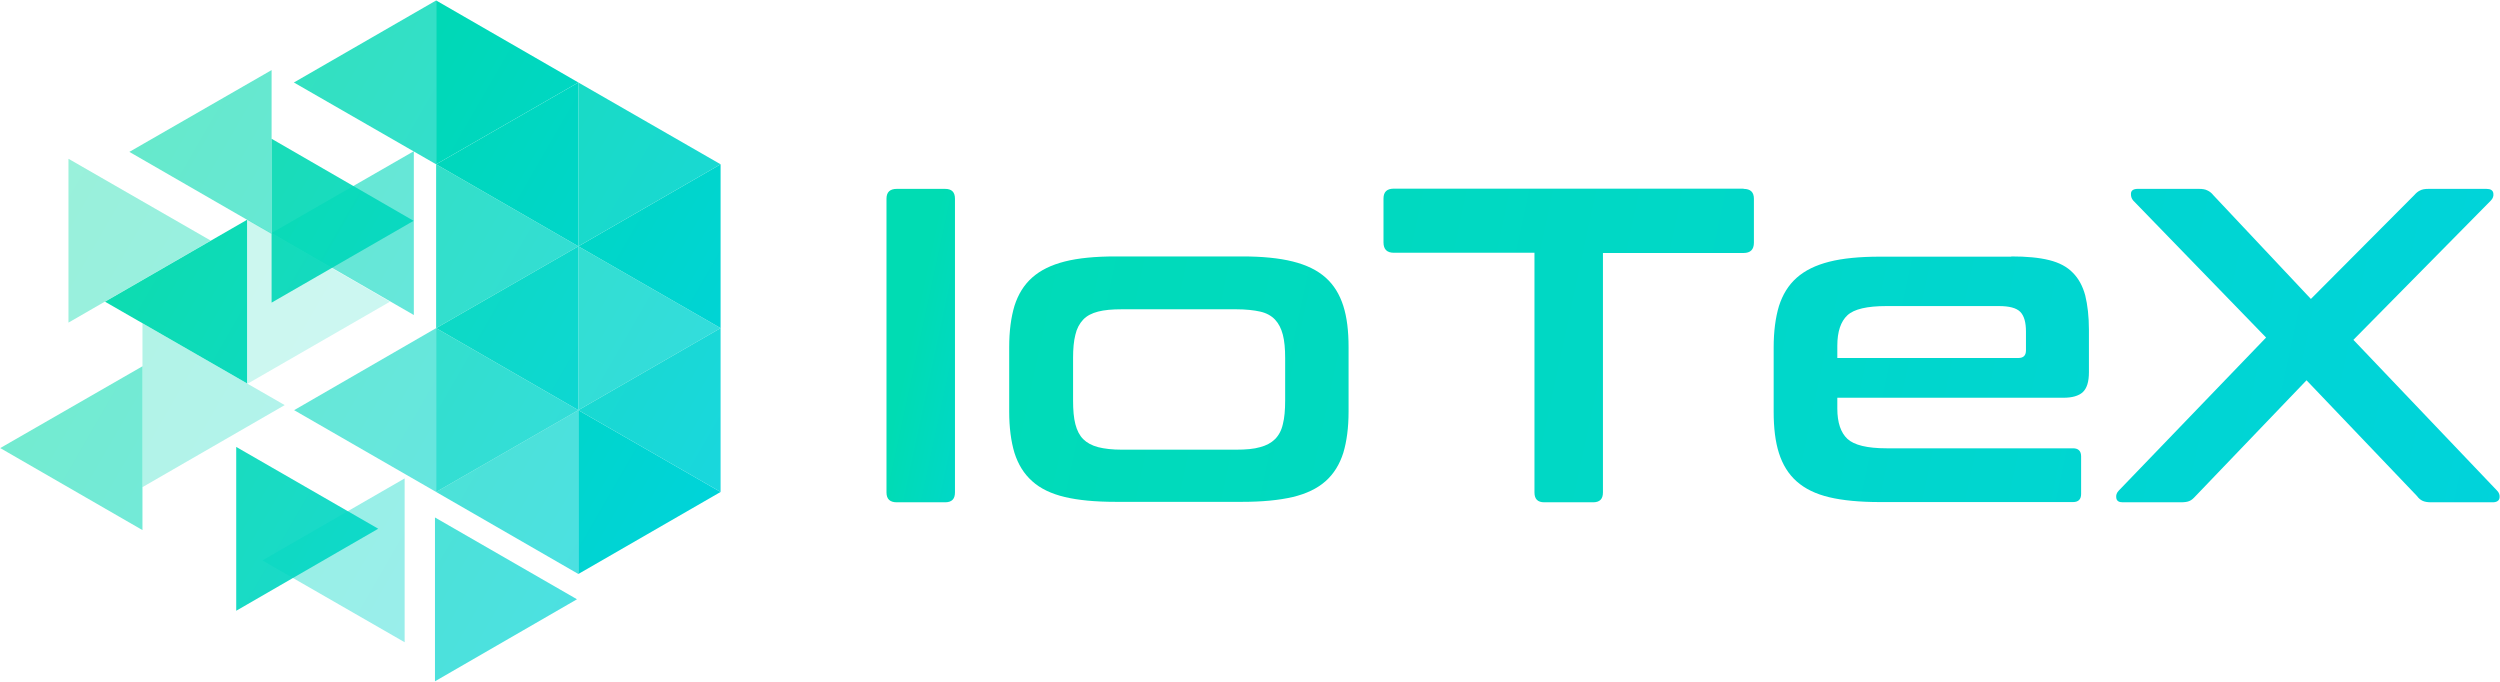 <?xml version="1.0" encoding="UTF-8"?>
<svg width="1088px" height="297px" viewBox="0 0 1088 297" version="1.1" xmlns="http://www.w3.org/2000/svg" xmlns:xlink="http://www.w3.org/1999/xlink">
    <!-- Generator: Sketch 55.2 (78181) - https://sketchapp.com -->
    <title>Group 4</title>
    <desc>Created with Sketch.</desc>
    <defs>
        <linearGradient x1="41.73%" y1="41.846%" x2="161.219%" y2="159.148%" id="linearGradient-1">
            <stop stop-color="#00DCB3" offset="0%"></stop>
            <stop stop-color="#00D3DC" offset="100%"></stop>
        </linearGradient>
        <linearGradient x1="-59.726%" y1="33.038%" x2="445.352%" y2="111.369%" id="linearGradient-2">
            <stop stop-color="#00DCB3" offset="0%"></stop>
            <stop stop-color="#00D3DC" offset="100%"></stop>
        </linearGradient>
        <linearGradient x1="-148.38%" y1="10.283%" x2="314.4%" y2="94.33%" id="linearGradient-3">
            <stop stop-color="#00DCB3" offset="0%"></stop>
            <stop stop-color="#00D3DC" offset="100%"></stop>
        </linearGradient>
        <linearGradient x1="-296.14%" y1="-8.391%" x2="247.591%" y2="82.472%" id="linearGradient-4">
            <stop stop-color="#00DCB3" offset="0%"></stop>
            <stop stop-color="#00D3DC" offset="100%"></stop>
        </linearGradient>
        <linearGradient x1="-326.776%" y1="-15.915%" x2="120.195%" y2="62.431%" id="linearGradient-5">
            <stop stop-color="#00DCB3" offset="0%"></stop>
            <stop stop-color="#00D3DC" offset="100%"></stop>
        </linearGradient>
        <linearGradient x1="-186.276%" y1="-82.1%" x2="247.163%" y2="206.148%" id="linearGradient-6">
            <stop stop-color="#00DC9C" offset="0%"></stop>
            <stop stop-color="#00D3DC" offset="100%"></stop>
        </linearGradient>
        <linearGradient x1="-261.601%" y1="-132.259%" x2="171.838%" y2="155.989%" id="linearGradient-7">
            <stop stop-color="#00DC9C" offset="0%"></stop>
            <stop stop-color="#00D3DC" offset="100%"></stop>
        </linearGradient>
        <linearGradient x1="-226.127%" y1="-108.631%" x2="207.312%" y2="179.617%" id="linearGradient-8">
            <stop stop-color="#00DC9C" offset="0%"></stop>
            <stop stop-color="#00D3DC" offset="100%"></stop>
        </linearGradient>
        <linearGradient x1="-301.49%" y1="-158.791%" x2="131.949%" y2="129.457%" id="linearGradient-9">
            <stop stop-color="#00DC9C" offset="0%"></stop>
            <stop stop-color="#00D3DC" offset="100%"></stop>
        </linearGradient>
        <linearGradient x1="-266.325%" y1="-135.367%" x2="167.114%" y2="152.881%" id="linearGradient-10">
            <stop stop-color="#00DC9C" offset="0%"></stop>
            <stop stop-color="#00D3DC" offset="100%"></stop>
        </linearGradient>
        <linearGradient x1="-341.684%" y1="-185.527%" x2="91.755%" y2="102.721%" id="linearGradient-11">
            <stop stop-color="#00DC9C" offset="0%"></stop>
            <stop stop-color="#00D3DC" offset="100%"></stop>
        </linearGradient>
        <linearGradient x1="-68.373%" y1="-3.741%" x2="365.066%" y2="284.507%" id="linearGradient-12">
            <stop stop-color="#00DC9C" offset="0%"></stop>
            <stop stop-color="#00D3DC" offset="100%"></stop>
        </linearGradient>
        <linearGradient x1="-140.595%" y1="-51.942%" x2="292.144%" y2="236.307%" id="linearGradient-13">
            <stop stop-color="#00DC9C" offset="0%"></stop>
            <stop stop-color="#00D3DC" offset="100%"></stop>
        </linearGradient>
        <linearGradient x1="-155.975%" y1="-62.027%" x2="277.464%" y2="226.221%" id="linearGradient-14">
            <stop stop-color="#00DC9C" offset="0%"></stop>
            <stop stop-color="#00D3DC" offset="100%"></stop>
        </linearGradient>
        <linearGradient x1="-211.238%" y1="-99.018%" x2="221.501%" y2="189.23%" id="linearGradient-15">
            <stop stop-color="#00DC9C" offset="0%"></stop>
            <stop stop-color="#00D3DC" offset="100%"></stop>
        </linearGradient>
        <linearGradient x1="-313.897%" y1="-167.41%" x2="118.842%" y2="120.838%" id="linearGradient-16">
            <stop stop-color="#00DC9C" offset="0%"></stop>
            <stop stop-color="#00D3DC" offset="100%"></stop>
        </linearGradient>
        <linearGradient x1="-156.309%" y1="-62.385%" x2="276.43%" y2="225.863%" id="linearGradient-17">
            <stop stop-color="#00DC9C" offset="0%"></stop>
            <stop stop-color="#00D3DC" offset="100%"></stop>
        </linearGradient>
        <linearGradient x1="-113.393%" y1="-83.657%" x2="320.046%" y2="204.591%" id="linearGradient-18">
            <stop stop-color="#00DC9C" offset="0%"></stop>
            <stop stop-color="#00D3DC" offset="100%"></stop>
        </linearGradient>
        <linearGradient x1="-62.358%" y1="-49.754%" x2="371.082%" y2="238.494%" id="linearGradient-19">
            <stop stop-color="#00DC9C" offset="0%"></stop>
            <stop stop-color="#00D3DC" offset="100%"></stop>
        </linearGradient>
        <linearGradient x1="-142.404%" y1="-102.948%" x2="291.036%" y2="185.3%" id="linearGradient-20">
            <stop stop-color="#00DC9C" offset="0%"></stop>
            <stop stop-color="#00D3DC" offset="100%"></stop>
        </linearGradient>
        <linearGradient x1="-81.319%" y1="-62.351%" x2="352.12%" y2="225.897%" id="linearGradient-21">
            <stop stop-color="#00DC9C" offset="0%"></stop>
            <stop stop-color="#00D3DC" offset="100%"></stop>
        </linearGradient>
        <linearGradient x1="-192.956%" y1="-136.824%" x2="239.783%" y2="151.424%" id="linearGradient-22">
            <stop stop-color="#00DC9C" offset="0%"></stop>
            <stop stop-color="#00D3DC" offset="100%"></stop>
        </linearGradient>
        <linearGradient x1="-64.748%" y1="-51.372%" x2="368.691%" y2="236.876%" id="linearGradient-23">
            <stop stop-color="#00DC9C" offset="0%"></stop>
            <stop stop-color="#00D3DC" offset="100%"></stop>
        </linearGradient>
        <linearGradient x1="-264.052%" y1="-183.819%" x2="169.387%" y2="104.429%" id="linearGradient-24">
            <stop stop-color="#00DC9C" offset="0%"></stop>
            <stop stop-color="#00D3DC" offset="100%"></stop>
        </linearGradient>
        <linearGradient x1="-228.731%" y1="-160.434%" x2="204.708%" y2="127.815%" id="linearGradient-25">
            <stop stop-color="#00DC9C" offset="0%"></stop>
            <stop stop-color="#00D3DC" offset="100%"></stop>
        </linearGradient>
        <linearGradient x1="-303.894%" y1="-210.35%" x2="129.545%" y2="77.897%" id="linearGradient-26">
            <stop stop-color="#00DC9C" offset="0%"></stop>
            <stop stop-color="#00D3DC" offset="100%"></stop>
        </linearGradient>
        <linearGradient x1="-268.634%" y1="-186.965%" x2="164.805%" y2="101.283%" id="linearGradient-27">
            <stop stop-color="#00DC9C" offset="0%"></stop>
            <stop stop-color="#00D3DC" offset="100%"></stop>
        </linearGradient>
        <linearGradient x1="-212.734%" y1="-149.689%" x2="220.706%" y2="138.559%" id="linearGradient-28">
            <stop stop-color="#00DC9C" offset="0%"></stop>
            <stop stop-color="#00D3DC" offset="100%"></stop>
        </linearGradient>
        <linearGradient x1="-188.529%" y1="-133.697%" x2="244.91%" y2="154.551%" id="linearGradient-29">
            <stop stop-color="#00DC9C" offset="0%"></stop>
            <stop stop-color="#00D3DC" offset="100%"></stop>
        </linearGradient>
    </defs>
    <g id="Page-1" stroke="none" stroke-width="1" fill="none" fill-rule="evenodd">
        <g id="Logo" transform="translate(-455, -1821)" fill-rule="nonzero">
            <g id="logo_iotex_color">
                <g id="Group" transform="translate(0, 1321)">
                    <g id="Group-4" transform="translate(455, 500)">
                        <g id="Group" transform="translate(385, 82)">
                            <path d="M26.3,0.2 C29.2,0.2 30.6,1.6 30.6,4.5 L30.6,132.3 C30.6,135.2 29.2,136.6 26.3,136.6 L5.3,136.6 C2.3,136.6 0.8,135.2 0.8,132.3 L0.8,4.5 C0.8,1.6 2.3,0.2 5.3,0.2 L26.3,0.2 Z" id="Shape" fill="url(#linearGradient-1)"></path>
                            <path d="M155.6,29.6 C164.3,29.6 171.6,30.3 177.6,31.8 C183.6,33.3 188.3,35.6 191.9,38.8 C195.5,42 198,46.1 199.6,51.1 C201.2,56.1 201.9,62.1 201.9,69.1 L201.9,97.1 C201.9,104.1 201.1,110.1 199.6,115.1 C198,120.1 195.5,124.2 191.9,127.4 C188.3,130.6 183.5,132.9 177.6,134.3 C171.6,135.7 164.3,136.4 155.6,136.4 L100.5,136.4 C91.7,136.4 84.3,135.7 78.4,134.3 C72.5,132.9 67.7,130.6 64.2,127.4 C60.6,124.2 58.1,120.1 56.5,115.1 C55,110.1 54.2,104.1 54.2,97.1 L54.2,69.1 C54.2,62.1 55,56.1 56.5,51.1 C58.1,46.1 60.6,42 64.2,38.8 C67.8,35.6 72.5,33.3 78.4,31.8 C84.3,30.3 91.7,29.6 100.5,29.6 L155.6,29.6 Z M82,92.3 C82,96.5 82.3,99.9 83,102.6 C83.7,105.3 84.8,107.5 86.4,109.1 C88,110.7 90.2,111.9 92.9,112.6 C95.6,113.3 99.1,113.7 103.2,113.7 L152.9,113.7 C157.2,113.7 160.7,113.4 163.4,112.6 C166.1,111.9 168.3,110.7 169.9,109.1 C171.5,107.5 172.7,105.3 173.3,102.6 C174,99.9 174.3,96.4 174.3,92.3 L174.3,73.8 C174.3,69.8 174,66.4 173.3,63.7 C172.6,61 171.5,58.8 169.9,57.1 C168.3,55.4 166.1,54.2 163.4,53.6 C160.7,53 157.2,52.6 152.9,52.6 L103.2,52.6 C99,52.6 95.6,52.9 92.9,53.6 C90.2,54.3 88,55.4 86.4,57.1 C84.8,58.8 83.6,61 83,63.7 C82.3,66.4 82,69.8 82,73.8 L82,92.3 Z" id="Shape" fill="url(#linearGradient-2)"></path>
                            <path d="M373.8,0.2 C376.8,0.2 378.3,1.6 378.3,4.5 L378.3,23.6 C378.3,26.6 376.8,28.1 373.8,28.1 L312.6,28.1 L312.6,132.3 C312.6,135.2 311.2,136.6 308.3,136.6 L287.1,136.6 C284.2,136.6 282.8,135.2 282.8,132.3 L282.8,28 L221.6,28 C218.6,28 217.1,26.5 217.1,23.5 L217.1,4.4 C217.1,1.5 218.6,0.1 221.6,0.1 L373.8,0.1 L373.8,0.2 Z" id="Shape" fill="url(#linearGradient-3)"></path>
                            <path d="M490.3,29.6 C496.9,29.6 502.4,30.1 506.8,31.2 C511.2,32.3 514.6,34.1 517.1,36.7 C519.6,39.2 521.4,42.5 522.5,46.6 C523.5,50.7 524.1,55.7 524.1,61.5 L524.1,80 C524.1,84.2 523.2,87 521.4,88.7 C519.6,90.3 516.8,91.1 513,91.1 L414.6,91.1 L414.6,95.8 C414.6,101.9 416.1,106.3 419,109 C421.9,111.7 427.6,113.1 436,113.1 L517.2,113.1 C519.5,113.1 520.7,114.3 520.7,116.6 L520.7,133 C520.7,135.3 519.5,136.5 517.2,136.5 L433.2,136.5 C424.4,136.5 417,135.8 411.1,134.4 C405.2,133 400.5,130.7 396.9,127.5 C393.3,124.3 390.8,120.2 389.2,115.2 C387.6,110.2 386.9,104.2 386.9,97.2 L386.9,69.2 C386.9,62.2 387.7,56.2 389.2,51.2 C390.8,46.2 393.3,42.1 396.9,38.9 C400.5,35.7 405.2,33.4 411.1,31.9 C417,30.4 424.4,29.7 433.2,29.7 L490.3,29.7 L490.3,29.6 Z M414.5,73.8 L493.4,73.8 C495.6,73.8 496.7,72.7 496.7,70.5 L496.7,62.3 C496.7,58.3 495.9,55.4 494.2,53.7 C492.5,52 489.4,51.2 484.9,51.2 L436,51.2 C427.6,51.2 421.9,52.5 419,55.2 C416.1,57.9 414.6,62.3 414.6,68.5 L414.6,73.8 L414.5,73.8 Z" id="Shape" fill="url(#linearGradient-4)"></path>
                            <path d="M697.1,0.2 C698.9,0.2 699.9,0.8 700.1,2.1 C700.3,3.3 699.9,4.4 699,5.3 L639.2,65.9 L701.7,131.5 C702.6,132.4 703,133.5 702.8,134.7 C702.6,135.9 701.6,136.6 699.8,136.6 L673.1,136.6 C671.5,136.6 670.3,136.4 669.4,136 C668.5,135.6 667.6,134.9 666.9,133.9 L618.8,83.5 L570.5,133.9 C569.6,134.9 568.7,135.7 567.9,136 C567.1,136.4 565.8,136.6 564.1,136.6 L538.8,136.6 C537.1,136.6 536.2,136 536,134.7 C535.8,133.5 536.2,132.4 537.1,131.5 L601.2,64.9 L543.4,5.3 C542.6,4.4 542.3,3.3 542.4,2.1 C542.5,0.9 543.5,0.2 545.3,0.2 L572,0.2 C573.6,0.2 574.8,0.4 575.7,0.9 C576.6,1.3 577.5,2 578.2,2.9 L620.7,48.1 L665.7,2.9 C666.5,2 667.3,1.3 668.2,0.9 C669.1,0.4 670.3,0.2 671.9,0.2 L697.1,0.2 Z" id="Shape" fill="url(#linearGradient-5)"></path>
                        </g>
                        <g id="Group">
                            <polygon id="Shape" fill="url(#linearGradient-6)" points="189.8 0.2 189.8 71.5 251.7 35.9"></polygon>
                            <polygon id="Shape" fill="url(#linearGradient-7)" opacity="0.9" points="251.7 35.9 251.7 107.2 313.6 71.5"></polygon>
                            <polygon id="Shape" fill="url(#linearGradient-8)" opacity="0.8" points="189.8 71.5 189.8 142.8 251.7 107.2"></polygon>
                            <polygon id="Shape" fill="url(#linearGradient-9)" opacity="0.8" points="251.7 107.2 251.7 178.5 313.6 142.8"></polygon>
                            <polygon id="Shape" fill="url(#linearGradient-10)" opacity="0.8" points="189.8 142.8 189.8 214.1 251.7 178.5"></polygon>
                            <polygon id="Shape" fill="url(#linearGradient-11)" points="251.7 178.5 251.7 249.8 313.6 214.1"></polygon>
                            <polygon id="Shape" fill="url(#linearGradient-12)" opacity="0.4" points="29.8 69.1 29.8 140.4 91.7 104.7"></polygon>
                            <polygon id="Shape" fill="url(#linearGradient-13)" opacity="0.2" points="107.9 95.6 107.9 166.9 169.7 131.3"></polygon>
                            <polygon id="Shape" fill="url(#linearGradient-14)" opacity="0.3" points="62 140.7 62 212 123.9 176.3"></polygon>
                            <polygon id="Shape" fill="url(#linearGradient-15)" opacity="0.9" points="102.8 194.5 102.8 265.8 164.6 230.1"></polygon>
                            <polygon id="Shape" fill="url(#linearGradient-16)" opacity="0.7" points="189.3 225.2 189.3 296.5 251.1 260.8"></polygon>
                            <polygon id="Shape" fill="url(#linearGradient-17)" opacity="0.9" points="118.2 60.4 118.2 131.7 180 96.1"></polygon>
                            <polygon id="Shape" fill="url(#linearGradient-18)" opacity="0.8" points="189.8 0.2 189.8 71.5 127.9 35.9"></polygon>
                            <polygon id="Shape" fill="url(#linearGradient-19)" opacity="0.6" points="118.2 30.5 118.2 101.8 56.3 66.1"></polygon>
                            <polygon id="Shape" fill="url(#linearGradient-20)" opacity="0.6" points="180.1 65.8 180.1 137.1 118.2 101.4"></polygon>
                            <polygon id="Shape" fill="url(#linearGradient-21)" opacity="0.95" points="107.6 95.6 107.6 166.9 45.7 131.3"></polygon>
                            <polygon id="Shape" fill="url(#linearGradient-22)" opacity="0.6" points="189.8 142.8 189.8 214.1 128 178.5"></polygon>
                            <polygon id="Shape" fill="url(#linearGradient-23)" opacity="0.55" points="62 159.4 62 230.7 0.1 195"></polygon>
                            <polygon id="Shape" fill="url(#linearGradient-24)" points="313.6 71.5 313.6 142.8 251.7 107.2"></polygon>
                            <polygon id="Shape" fill="url(#linearGradient-25)" opacity="0.95" points="251.7 107.2 251.7 178.5 189.8 142.8"></polygon>
                            <polygon id="Shape" fill="url(#linearGradient-26)" opacity="0.9" points="313.6 142.8 313.6 214.1 251.7 178.5"></polygon>
                            <polygon id="Shape" fill="url(#linearGradient-27)" opacity="0.7" points="251.7 178.5 251.7 249.8 189.8 214.1"></polygon>
                            <polygon id="Shape" fill="url(#linearGradient-28)" opacity="0.4" points="176.1 208.2 176.1 279.5 114.2 243.9"></polygon>
                            <polygon id="Shape" fill="url(#linearGradient-29)" points="251.7 35.9 251.7 107.2 189.8 71.5"></polygon>
                        </g>
                    </g>
                </g>
            </g>
        </g>
    </g>
</svg>